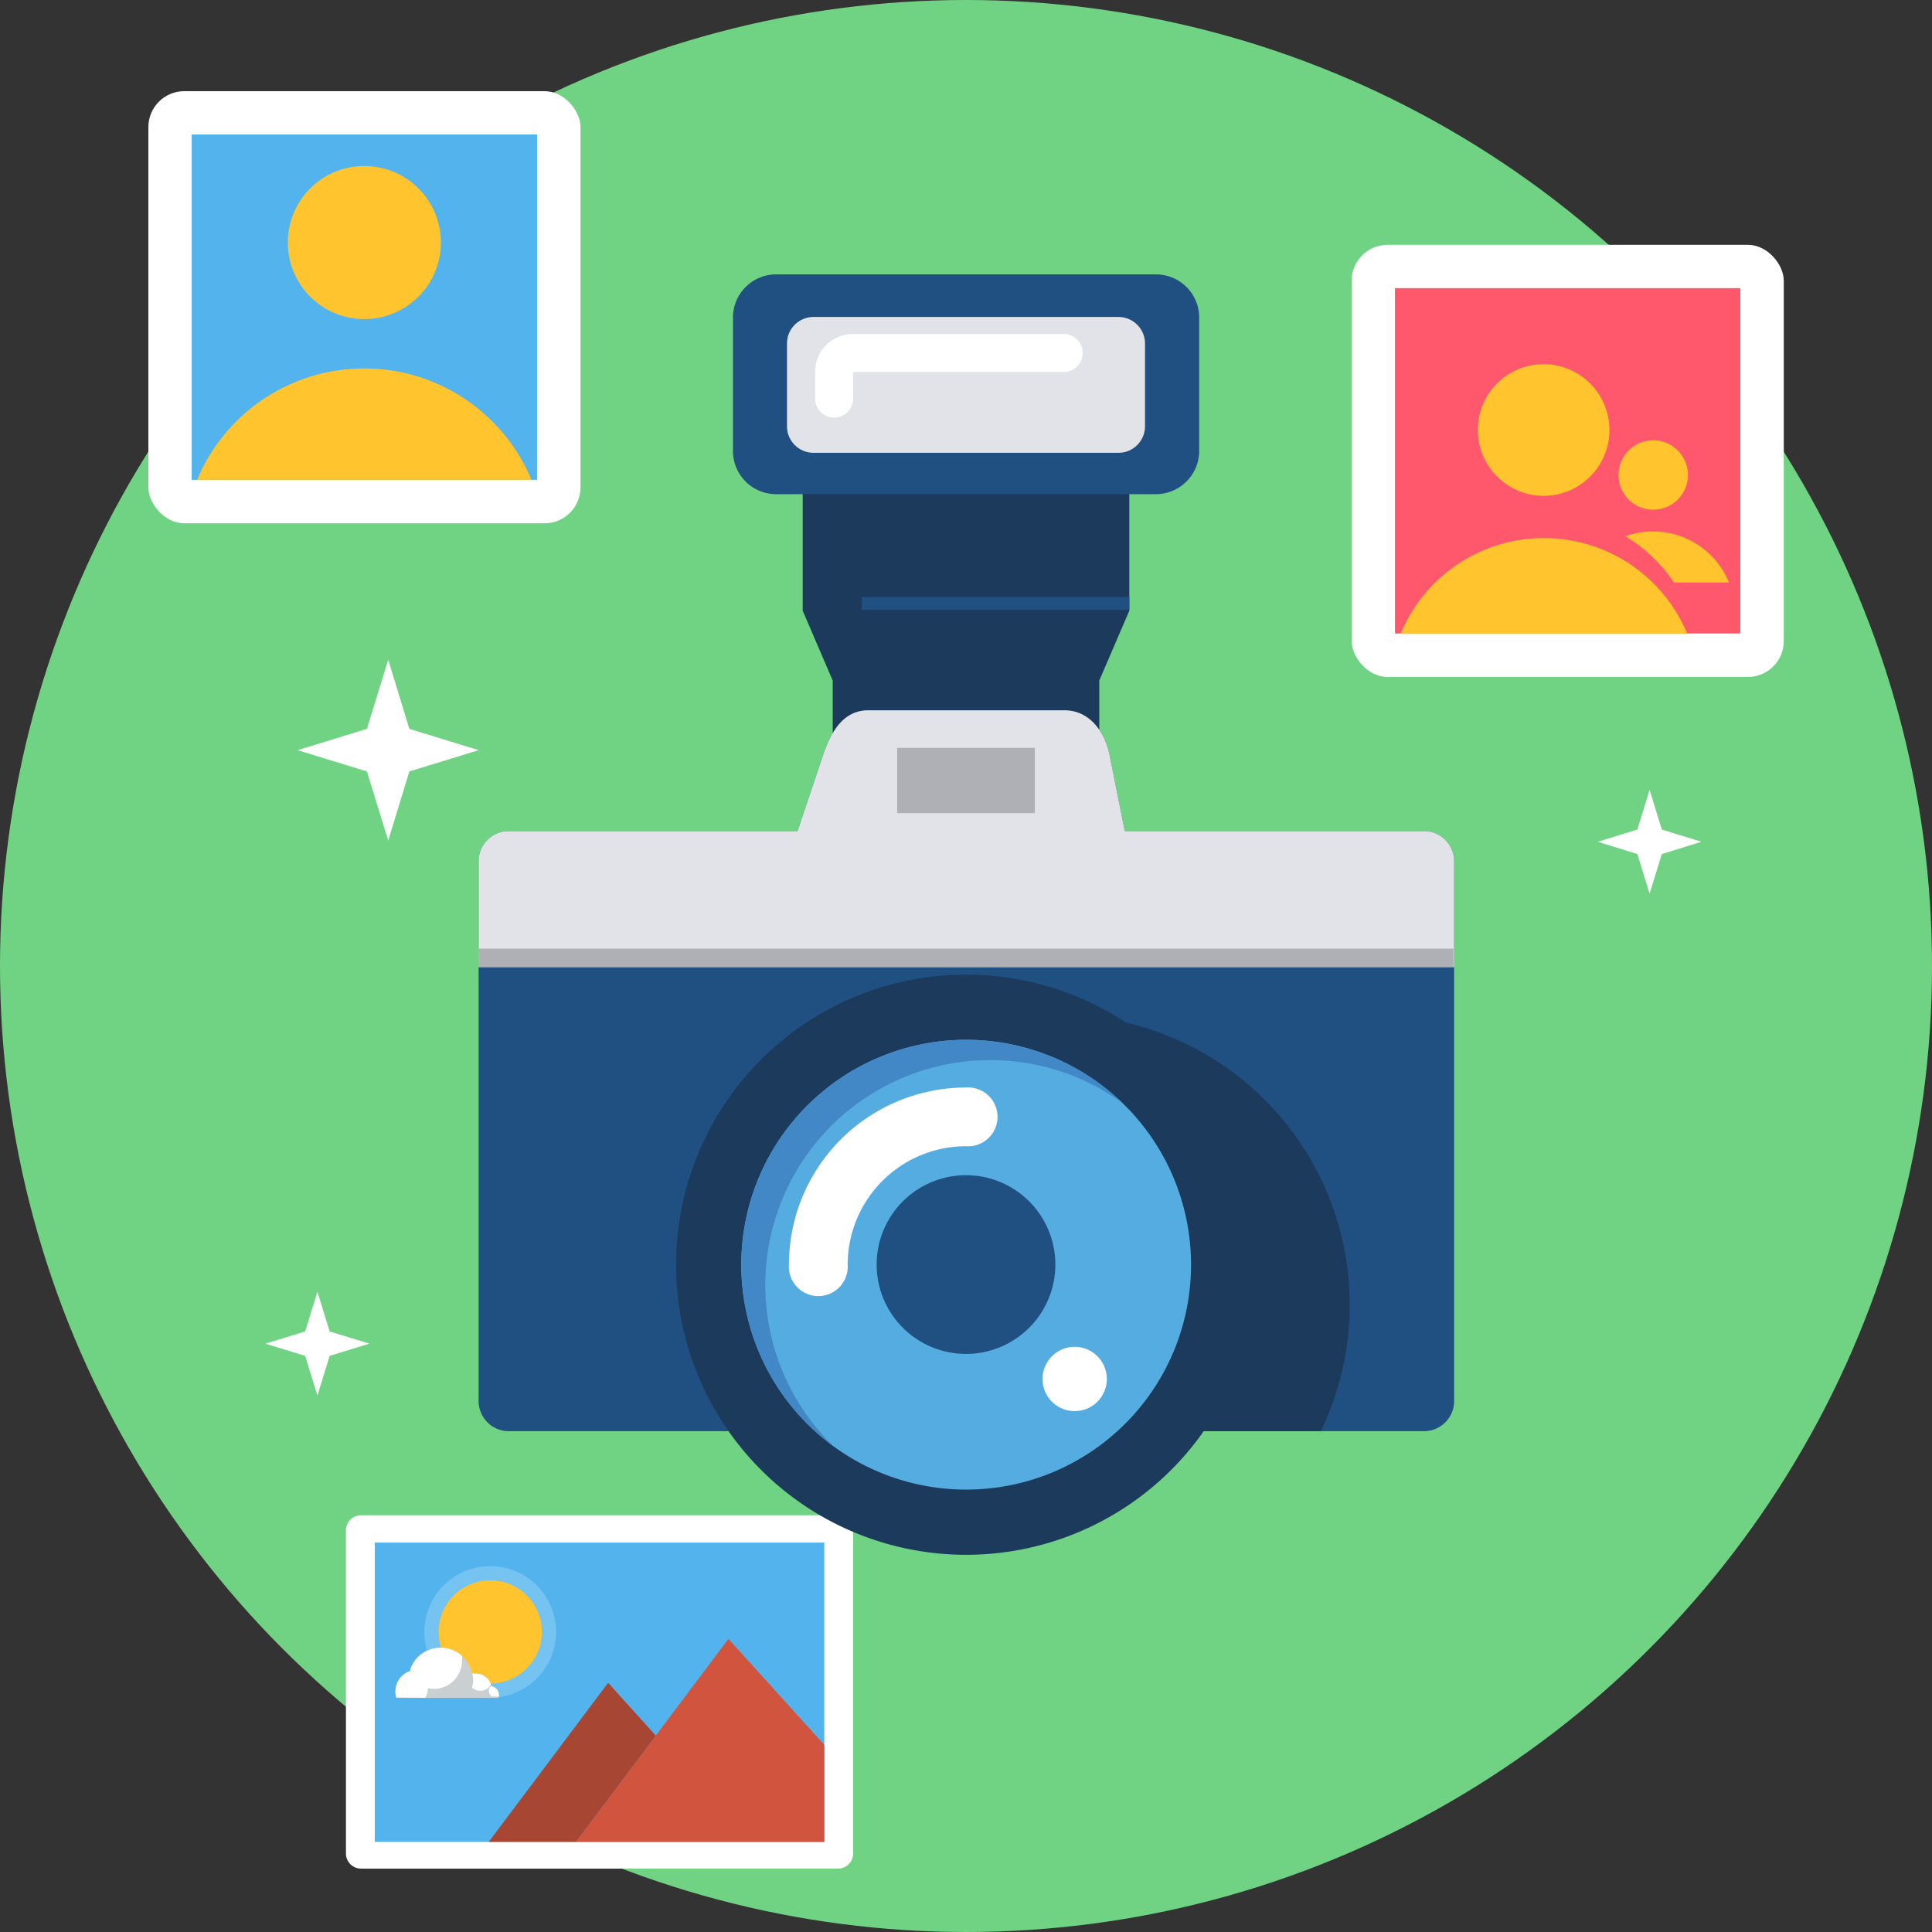 <?xml version="1.0" encoding="UTF-8"?> <svg xmlns="http://www.w3.org/2000/svg" id="Layer_1" data-name="Layer 1" viewBox="0 0 128 128"><rect x="0" y="0" width="128" height="128" fill="#333333" stroke="none"/><defs><style>.cls-1{fill:#70d383;}.cls-2,.cls-9{fill:#fff;}.cls-12,.cls-13,.cls-14,.cls-15,.cls-16,.cls-17,.cls-2,.cls-3,.cls-4,.cls-5,.cls-6,.cls-7,.cls-8{fill-rule:evenodd;}.cls-10,.cls-3{fill:#53b4ed;}.cls-4{fill:#74c3f1;}.cls-5{fill:#d1543e;}.cls-6{fill:#a84634;}.cls-7{fill:#ffc42e;}.cls-8{fill:#cad0d1;}.cls-11{fill:#ff576b;}.cls-12{fill:#1c3b5c;}.cls-13{fill:#205081;}.cls-14{fill:#e1e3e8;}.cls-15{fill:#55ace0;}.cls-16{fill:#4288c7;}.cls-17{fill:#afb0b5;}</style></defs><g id="Layer_1-2" data-name="Layer_1"><g id="_696948920" data-name=" 696948920"><circle class="cls-1" cx="64" cy="64" r="64"></circle><path class="cls-2" d="M23.92,100.39h31.6a1,1,0,0,1,1,1V122.8a1,1,0,0,1-1,1H23.92a1,1,0,0,1-1-1V101.43A1,1,0,0,1,23.92,100.39Z"></path><polygon class="cls-3" points="24.83 102.2 54.61 102.2 54.61 122.03 24.83 122.03 24.83 102.2"></polygon><path class="cls-4" d="M32.47,103.76a4.36,4.36,0,1,1-4.35,4.35A4.35,4.35,0,0,1,32.47,103.76Z"></path><polygon class="cls-5" points="54.61 115.6 48.26 108.58 38.16 122.03 54.61 122.03 54.61 115.6"></polygon><polygon class="cls-6" points="43.45 114.99 40.29 111.49 32.38 122.03 38.16 122.03 43.45 114.99"></polygon><path class="cls-7" d="M32.47,104.7a3.42,3.42,0,1,1-3.41,3.41A3.42,3.42,0,0,1,32.47,104.7Z"></path><path class="cls-8" d="M29.2,109.17a2.09,2.09,0,0,1,2.06,1.71,1.12,1.12,0,0,1,.27,0,1,1,0,0,1,1,.92.59.59,0,0,1,.49.57s0,.08,0,.12H26.26a1.35,1.35,0,0,1-.06-.41,1.42,1.42,0,0,1,1-1.35A2.1,2.1,0,0,1,29.2,109.17Z"></path><path class="cls-2" d="M32.57,111.72v0a.59.59,0,0,1,.49.57s0,.08,0,.11h-.46a.43.43,0,0,1,0-.74Z"></path><path class="cls-2" d="M31.28,110.88a1,1,0,0,1,.25,0,1.06,1.06,0,0,1,1,.72.81.81,0,0,1-.71.42.78.78,0,0,1-.55-.22,1.45,1.45,0,0,0,.08-.47A1.42,1.42,0,0,0,31.28,110.88Z"></path><path class="cls-2" d="M26.26,112.46a1.35,1.35,0,0,1-.06-.41,1.42,1.42,0,0,1,1-1.35v0h0a1.14,1.14,0,0,1,1.15,1.15,1.13,1.13,0,0,1-.18.63Z"></path><path class="cls-2" d="M29.2,109.17a2.08,2.08,0,0,1,1.41.54,1.73,1.73,0,0,1,0,.32,1.86,1.86,0,0,1-1.86,1.86,1.67,1.67,0,0,1-.44-.06h0a1.14,1.14,0,0,0-1.15-1.15h0A2.08,2.08,0,0,1,29.2,109.17Z"></path><rect class="cls-9" x="9.83" y="6.04" width="28.63" height="28.63" rx="2.38"></rect><rect class="cls-10" x="12.7" y="8.91" width="22.88" height="22.88"></rect><path class="cls-7" d="M24.14,11a5.07,5.07,0,1,1-5.07,5.07A5.06,5.06,0,0,1,24.14,11ZM35.21,31.79H13.06a12,12,0,0,1,22.15,0Z"></path><rect class="cls-9" x="89.55" y="16.22" width="28.63" height="28.63" rx="2.38"></rect><rect class="cls-11" x="92.42" y="19.09" width="22.88" height="22.88"></rect><path class="cls-7" d="M102.27,24.13a4.36,4.36,0,1,1-4.36,4.35A4.35,4.35,0,0,1,102.27,24.13ZM111.79,42h-19a10.28,10.28,0,0,1,19,0Z"></path><path class="cls-7" d="M109.53,29.17a2.3,2.3,0,1,1-2.3,2.3A2.3,2.3,0,0,1,109.53,29.17Zm5,9.42H110.9a10.2,10.2,0,0,0-3.21-3.06,5.31,5.31,0,0,1,1.84-.32A5.43,5.43,0,0,1,114.55,38.59Z"></path><polygon class="cls-12" points="53.18 23.04 74.82 23.04 74.82 40.46 72.83 45.09 72.83 55.06 55.17 55.06 55.17 45.09 53.18 40.46 53.18 23.04"></polygon><path class="cls-13" d="M51.41,18.18H76.59A2.86,2.86,0,0,1,79.45,21v8.88a2.87,2.87,0,0,1-2.86,2.86H51.41a2.86,2.86,0,0,1-2.85-2.86V21A2.86,2.86,0,0,1,51.41,18.18Z"></path><path class="cls-14" d="M53.9,21H74.1a1.76,1.76,0,0,1,1.76,1.76v5.48A1.76,1.76,0,0,1,74.1,30H53.9a1.76,1.76,0,0,1-1.76-1.76V22.73A1.76,1.76,0,0,1,53.9,21Z"></path><path class="cls-9" d="M56.52,26.52a1.26,1.26,0,0,1-2.51,0V24.61a2.48,2.48,0,0,1,2.49-2.48H70.58a1.26,1.26,0,0,1,0,2.51H56.52Z"></path><path class="cls-13" d="M33.66,55.06H52.84l1.68-5c.52-1.57,1.35-3,3-3h13c1.65,0,2.68,1.39,3,3l1,5H94.34a2,2,0,0,1,2,1.94V92.88a2,2,0,0,1-2,1.94H33.66a2,2,0,0,1-1.95-1.94V57A2,2,0,0,1,33.66,55.06Z"></path><path class="cls-12" d="M87.51,94.82H52.9a19.22,19.22,0,1,1,34.61,0Z"></path><path class="cls-14" d="M33.66,55.06H52.84l1.68-5c.52-1.57,1.35-3,3-3h13c1.65,0,2.68,1.39,3,3l1,5H94.34a2,2,0,0,1,2,1.94v7.07H31.71V57A2,2,0,0,1,33.66,55.06Z"></path><path class="cls-12" d="M64,64.57A19.22,19.22,0,1,1,44.79,83.78,19.22,19.22,0,0,1,64,64.57Z"></path><path class="cls-15" d="M64,68.89A14.9,14.9,0,1,1,49.11,83.78,14.9,14.9,0,0,1,64,68.89Z"></path><path class="cls-16" d="M64,68.89A14.86,14.86,0,0,1,74.39,73.1,14.9,14.9,0,0,0,55.2,95.8,14.9,14.9,0,0,1,64,68.89Z"></path><path class="cls-9" d="M56.16,83.78a1.95,1.95,0,1,1-3.89,0A11.74,11.74,0,0,1,64,72.05a1.95,1.95,0,1,1,0,3.89,7.85,7.85,0,0,0-7.84,7.84Z"></path><polygon class="cls-17" points="59.44 49.55 68.56 49.55 68.56 53.87 59.44 53.87 59.44 49.55"></polygon><polygon class="cls-17" points="31.71 64.07 96.29 64.07 96.29 62.85 31.71 62.85 31.71 64.07"></polygon><path class="cls-2" d="M71.2,89.23a2.13,2.13,0,1,1-2.13,2.13A2.13,2.13,0,0,1,71.2,89.23Z"></path><path class="cls-13" d="M64,77.86a5.92,5.92,0,1,1-5.92,5.92A5.92,5.92,0,0,1,64,77.86Z"></path><polygon class="cls-13" points="57.09 40.4 74.82 40.4 74.82 39.55 57.09 39.55 57.09 40.4"></polygon><polygon class="cls-2" points="25.72 43.71 27.12 48.29 31.71 49.7 27.12 51.11 25.72 55.69 24.31 51.11 19.72 49.7 24.31 48.29 25.72 43.71"></polygon><polygon class="cls-2" points="109.29 52.33 110.1 54.96 112.73 55.77 110.1 56.58 109.29 59.21 108.48 56.58 105.85 55.77 108.48 54.96 109.29 52.33"></polygon><polygon class="cls-2" points="21.03 85.58 21.84 88.21 24.47 89.02 21.84 89.83 21.03 92.46 20.22 89.83 17.58 89.02 20.22 88.21 21.03 85.58"></polygon></g></g></svg> 